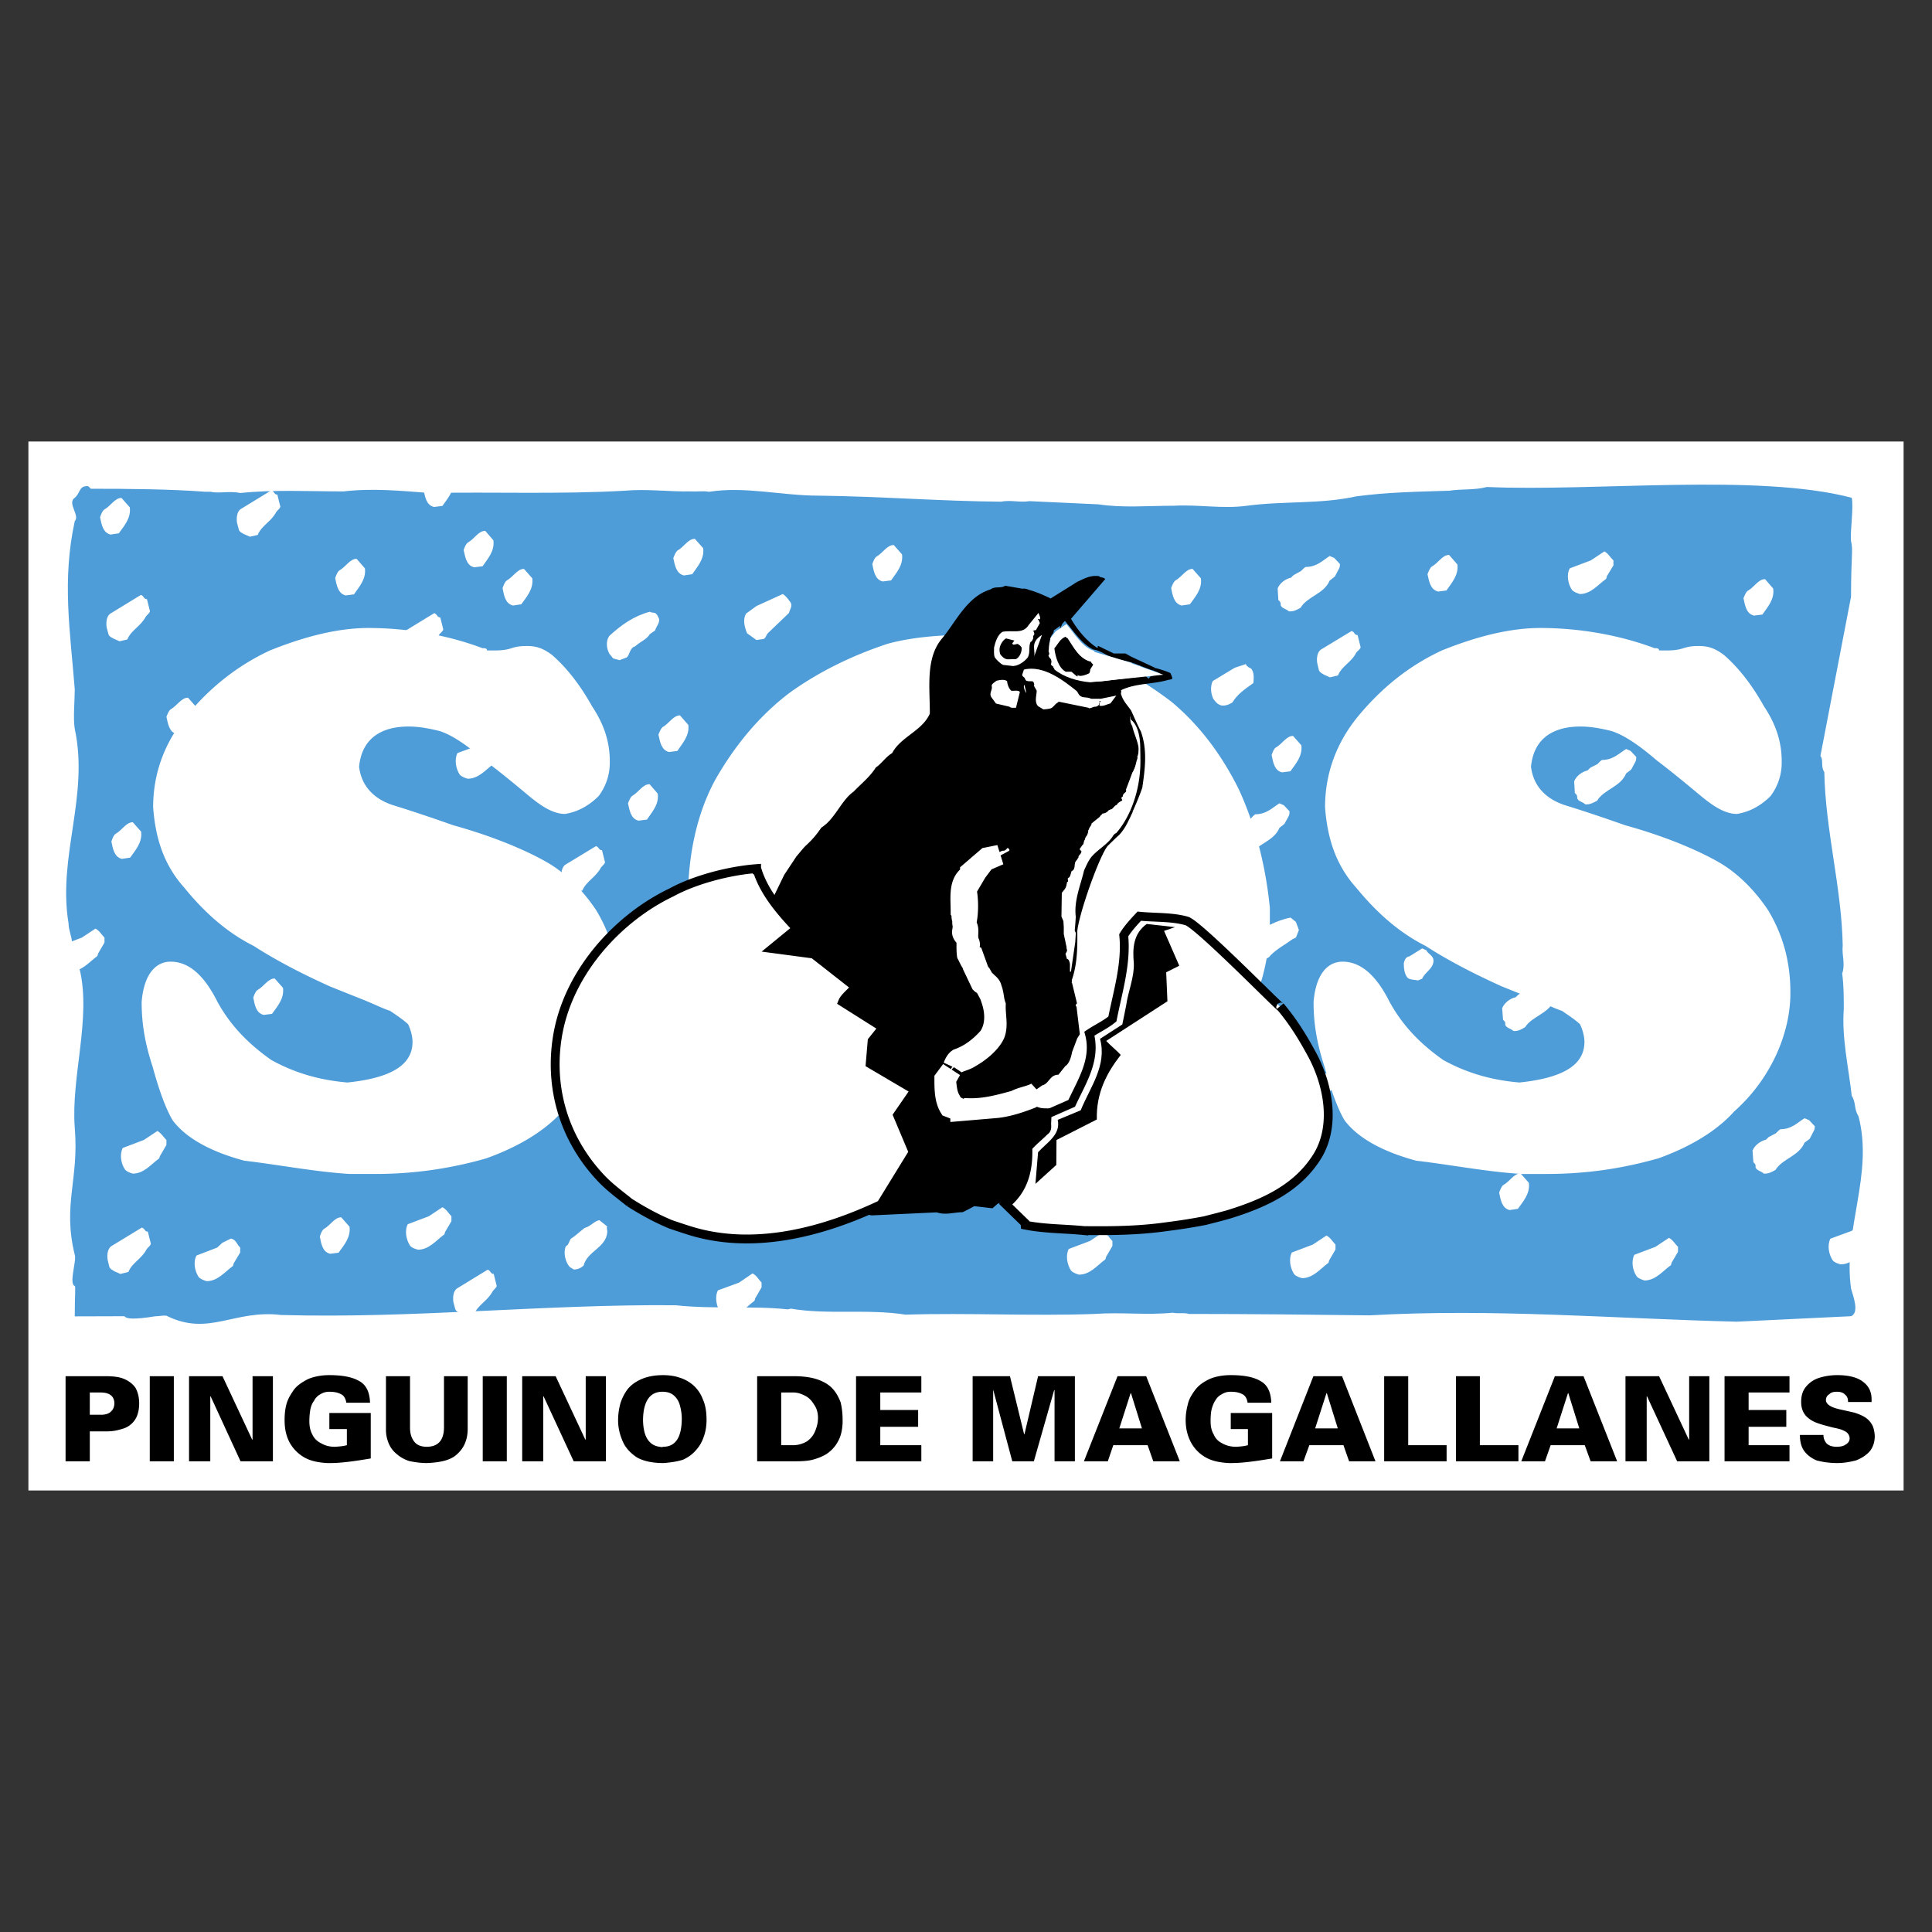 <svg xmlns="http://www.w3.org/2000/svg" width="2500" height="2500" viewBox="0 0 192.756 192.756"><rect x="0" y="0" width="192.756" height="192.756" fill="#333333" stroke="none"/><g fill-rule="evenodd" clip-rule="evenodd"><path fill="#fff" fill-opacity="0" d="M0 0h192.756v192.756H0V0z"/><path fill="#fff" d="M2.834 44.05h187.088v104.655H2.834V44.05z"/><path d="M173.275 131.865l11.404-.547c.846-.352.229-1.959 0-2.754-.83-5.93 2.277-11.35.74-17.209-.459-.689-.229-1.359-.67-2.029-.336-2.949-1.006-5.809-.795-8.633 0-1.287 0-2.365-.158-3.564.334-.972-.053-1.836.053-2.79-.105-5.79-1.73-11.474-1.836-17.298-.389-.6-.053-1.201-.389-1.624l3.055-15.886c0-4.254.229-4.554 0-5.542-.107-.936.281-3.424.07-4.325-9.373-2.471-25.648-.6-36.398-1.077-1.287.335-2.506.176-3.74.371-3.23.106-6.127.141-9.303.565-3.602.794-7.166.441-10.908.936-2.438.335-4.785-.141-7.291 0-2.666 0-5.066.229-7.52-.141L102.706 50c-.955.159-1.854-.141-2.844.053-6.106-.053-12.073-.53-18.145-.601-3.778 0-7.343-.953-10.961-.388-.671-.106-1.165 0-1.783-.035-2.277.035-4.395-.265-6.637-.071-6.513.371-13.062.106-19.47.229-2.948-.229-5.736-.494-8.578-.159-3.565 0-6.902-.194-10.291.159-1.112-.229-2.171.071-3-.124h-.512c-3.513-.265-7.625-.3-11.42-.3-.105-.07-.159-.229-.335-.265-.882 0-.67.636-1.271 1.165-.794.53.547 1.765 0 2.33-1.288 5.914-.459 10.962 0 16.787 0 1.06-.177 2.931 0 3.937 1.447 6.761-1.73 12.744-.618 19.417 0 .671.335 1.341.335 1.871.495.988.159 1.889.777 2.719 1.165 4.906-.883 10.75-.494 15.797.441 5.189-1.235 7.645 0 12.674.212.547-.618 2.877 0 3.107.105.105 0 .723 0 3.018.105.035-.07 0 4.96 0 .159.248.83.371 3.106 0 .124.035 1.059-.158 1.183 0 4.166 2.014 6.672-.688 11.333-.123 13.203.371 26.354-1.094 39.38-.971 3.725.406 7.678.035 11.138.406 0 0 .159 0 .335-.07 3.707.635 7.608 0 11.456.6 6.39-.193 12.568.158 18.851-.07 2.666-.195 5.242.141 7.803-.123.6.123 1.111-.037 1.605.123 6.072 0 12.092.07 18.041.141 12.356-.708 24.43.333 36.625.632z" fill="#4e9cd8"/><path d="M57.236 126.658c.389 0 .689-.123.989-.387.371-1.467 2.259-1.766 2.366-3.373 0-.229-.106-.422 0-.529l-.795-.635c-.529.105-.829.6-1.465.777-.565.424-.865.758-1.395 1.094-.142.229-.142.371-.265.529 0 .105-.142.105-.247.266-.229.635 0 1.535.406 1.994l.406.264zM127.047 112.113l.707-.352.352-.512 1.166-.689c.07-.035.105-.07.176-.141l.953-.564c.971-.389 2.137-.795 2.967-1.465.105-.125.264-.266.299-.459 0 0-.035-.107-.035-.23-.088-.035-.158-.141-.264-.264l-.336-.441c-.459 0-.953.193-1.553.229-1.043.371-2.207.477-3.16 1.006-.812.389-1.643.83-2.207 1.465-.494.336-.334 1.096-.158 1.66.228.494.599.634 1.093.757zM26.311 101.258l.83-.105c.494-.705 1.236-1.5 1.094-2.594l-.83-.936c-.67 0-1.059.793-1.73 1.164-.194.143-.3.441-.406.742.142.688.265 1.553 1.042 1.729zM150.611 120.729l.83-.125c.494-.705 1.236-1.5 1.094-2.594l-.828-.936c-.672 0-1.061.795-1.73 1.164-.193.16-.301.459-.406.76.14.672.265 1.535 1.04 1.731zM117.887 60.414l.83-.124c.494-.706 1.252-1.5 1.094-2.595l-.83-.936c-.67 0-1.041.795-1.73 1.165-.176.159-.299.459-.404.759.139.671.262 1.536 1.04 1.731zM68.233 57.413l.83-.124c.477-.706 1.236-1.5 1.094-2.595l-.83-.936c-.688 0-1.059.794-1.729 1.165-.194.159-.3.459-.424.76.159.671.264 1.535 1.059 1.73zM34.483 59.407l.83-.106c.494-.724 1.236-1.518 1.095-2.595l-.83-.953c-.671 0-1.059.794-1.73 1.165-.194.159-.3.459-.406.759.141.671.265 1.536 1.041 1.73zM143.48 59.019l.83-.106c.494-.724 1.234-1.518 1.094-2.594l-.83-.954c-.67 0-1.059.794-1.729 1.165-.195.159-.301.459-.424.759.159.671.265 1.536 1.059 1.73zM43.309 50.582l.83-.106c.494-.724 1.235-1.5 1.094-2.595l-.83-.936c-.688 0-1.059.777-1.73 1.165-.194.141-.3.441-.424.741.16.689.266 1.554 1.06 1.731zM47.316 56.601l.83-.106c.477-.706 1.236-1.5 1.077-2.595l-.812-.936c-.688 0-1.059.794-1.73 1.165-.194.141-.318.441-.424.742.159.688.265 1.553 1.059 1.73zM63.714 81.877l.83-.106c.476-.724 1.235-1.5 1.077-2.595l-.812-.936c-.688 0-1.059.777-1.73 1.165-.194.141-.3.441-.424.741.159.69.265 1.555 1.059 1.731zM88.073 58.013l.83-.106c.494-.724 1.235-1.5 1.094-2.595l-.83-.936c-.671 0-1.06.777-1.73 1.165-.194.142-.3.441-.406.741.142.689.265 1.554 1.042 1.731zM11.025 53.335l.83-.124c.495-.706 1.236-1.5 1.094-2.595l-.829-.936c-.671 0-1.06.794-1.73 1.165-.194.159-.3.459-.406.759.141.672.264 1.537 1.041 1.731zM127.912 77.059l.83-.106c.494-.706 1.234-1.5 1.094-2.595l-.83-.936c-.67 0-1.059.794-1.729 1.165-.195.141-.301.441-.406.741.141.689.264 1.554 1.041 1.731zM12.155 85.69l.829-.124c.495-.706 1.236-1.5 1.095-2.595l-.83-.936c-.671 0-1.059.794-1.73 1.165-.194.141-.3.459-.406.759.141.672.265 1.537 1.042 1.731zM175.006 61.419l.83-.106c.477-.706 1.234-1.5 1.076-2.595l-.812-.936c-.688 0-1.059.794-1.729 1.165-.195.141-.301.441-.424.741.158.69.264 1.555 1.059 1.731zM32.948 125.088l.83-.105c.495-.707 1.236-1.5 1.094-2.596l-.829-.936c-.671 0-1.06.795-1.73 1.166-.194.141-.3.441-.406.758.141.672.247 1.537 1.041 1.713zM17.662 73.246l.83-.106c.494-.724 1.235-1.5 1.094-2.595l-.829-.936c-.671 0-1.06.776-1.73 1.165-.194.141-.3.441-.423.741.158.69.264 1.554 1.058 1.731zM66.75 75.029l.829-.106c.477-.724 1.236-1.518 1.095-2.595l-.83-.953c-.688 0-1.059.794-1.73 1.165-.194.159-.3.459-.423.759.159.671.265 1.535 1.059 1.73zM51.182 60.414l.829-.124c.494-.706 1.236-1.5 1.095-2.595l-.83-.936c-.67 0-1.059.795-1.729 1.165-.194.159-.3.459-.406.759.141.671.246 1.536 1.041 1.731zM141.486 97.816l.406-.176c.299-.689 1.129-.988 1.129-1.819-.035-.529-.564-.635-.705-1.006l-.424-.194-1.271.794c-.336.035-.494.335-.564.706 0 .53.07 1.06.371 1.429.193.196.634.196 1.058.266zM125.635 95.734c.424 0 .9-.053 1.131-.424.67-.671 1.5-1.095 2.188-1.606.178-.088.336-.123.371-.229l.266-.688-.301-.812-.529-.424c-1.465.265-2.666 1.059-3.865 1.624-.459.564-.389 1.5.035 2.171.21.158.475.264.704.388zM20.61 127.824c1.094 0 1.8-.9 2.559-1.465.106-.035.106-.195.141-.301l.653-1.094v-.494c-.353-.336-.389-.777-.918-.9l-.865.424-.512.477-2.065.793c-.353.672-.159 1.572.212 2.137.159.193.424.3.795.423zM164.062 127.754c1.094 0 1.818-.918 2.559-1.465.123-.055.123-.195.16-.318l.635-1.076v-.495c-.336-.336-.494-.672-.9-.9l-1.359.9-2.1.793c-.336.672-.16 1.572.229 2.137.142.193.405.299.776.424zM183.637 126.146c1.096 0 1.801-.9 2.561-1.465.105-.035.105-.176.141-.299l.652-1.096v-.477c-.352-.334-.492-.688-.916-.9l-1.342.9-2.119.777c-.334.688-.141 1.588.23 2.152.158.198.424.303.793.408zM13.249 117.092c1.094 0 1.8-.9 2.559-1.465.106-.035.106-.193.159-.301l.636-1.094v-.494c-.336-.336-.495-.67-.9-.9l-1.359.9-2.101.795c-.335.67-.159 1.588.229 2.152.142.178.406.301.777.407zM107.648 127.172c1.094 0 1.801-.9 2.561-1.467.105-.035.105-.193.141-.299l.635-1.096v-.494c-.336-.334-.477-.67-.9-.9l-1.342.9-2.117.795c-.336.688-.141 1.588.229 2.154.159.176.422.299.793.407zM7.088 96.898c1.077 0 1.801-.9 2.56-1.465.106-.053.106-.194.142-.3l.635-1.094v-.494c-.335-.335-.477-.671-.9-.9l-1.359.9-2.101.794c-.335.671-.142 1.571.229 2.135.142.196.406.301.794.424zM46.663 77.694c1.095 0 1.801-.9 2.56-1.465.105-.035.105-.194.141-.3l.653-1.095v-.477c-.354-.353-.495-.688-.918-.918l-1.342.918-2.118.777c-.335.688-.141 1.588.229 2.153.16.177.424.301.795.407zM41.703 124.682c1.077 0 1.8-.9 2.542-1.465.124-.035.124-.176.159-.301l.635-1.076v-.494c-.335-.336-.477-.688-.9-.9l-1.359.9-2.101.795c-.335.67-.141 1.57.229 2.135.142.195.407.3.795.406zM72.646 131.301c1.094 0 1.8-.9 2.559-1.465.106-.035.106-.193.141-.299l.636-1.096v-.477c-.335-.354-.477-.688-.9-.918l-1.341.918-2.118.777c-.335.688-.141 1.588.229 2.152.158.179.405.302.794.408zM157.619 59.266c1.096 0 1.801-.918 2.561-1.465.105-.053.105-.194.141-.318l.652-1.076v-.495c-.352-.335-.494-.67-.9-.9l-1.357.9-2.102.794c-.354.671-.158 1.571.213 2.136.157.195.421.301.792.424zM129.906 127.523c1.078 0 1.801-.9 2.543-1.465.123-.035.123-.193.158-.301l.635-1.094v-.494c-.334-.336-.477-.67-.9-.9l-1.357.9-2.102.795c-.336.688-.141 1.588.23 2.152.141.179.405.302.793.407zM61.896 65.833l.601-.229c.335-.177.3-.971.865-1.112.529-.494 1.165-.688 1.465-1.218l.53-.371c.105-.406.635-.9.3-1.359-.07-.212-.159-.247-.194-.3-.141-.176-.406-.07-.635-.211-1.624.441-2.824 1.306-4.024 2.4-.406.53-.265 1.359 0 1.8l.371.459.653.177.068-.036zM11.925 63.979l.776-.177c.389-.953 1.359-1.324 1.854-2.294.177-.229.371-.335.406-.53l-.3-1.2c-.335 0-.265-.3-.6-.424l-3.089 1.889c-.335.265-.406.83-.335 1.342l.194.724c.106.229.265.265.495.406l.599.264zM24.934 53.547l.777-.176c.388-.953 1.359-1.324 1.853-2.295.177-.229.371-.335.406-.529l-.3-1.2c-.335 0-.265-.3-.601-.424l-3.089 1.889c-.335.265-.406.83-.335 1.342l.194.724c.106.229.265.265.494.406l.601.263zM132.695 67.58l.795-.194c.371-.936 1.359-1.306 1.836-2.295.193-.211.389-.335.424-.512l-.301-1.218c-.354 0-.264-.3-.6-.406l-3.09 1.871c-.334.265-.424.83-.334 1.359l.176.724c.123.211.264.247.494.406l.6.265zM46.522 131.301l.776-.176c.389-.953 1.359-1.324 1.854-2.295.176-.23.371-.354.406-.529l-.3-1.201c-.335 0-.265-.299-.6-.424l-3.089 1.889c-.335.266-.406.83-.335 1.342l.194.725c.106.229.265.264.494.406l.6.263zM57.325 89.043l.776-.194c.388-.936 1.359-1.324 1.854-2.294.177-.229.37-.335.406-.53l-.3-1.2c-.335 0-.265-.3-.6-.406l-3.089 1.871c-.335.265-.406.83-.335 1.359l.194.706c.106.229.265.265.494.423l.6.265zM12.013 127.1l.795-.193c.37-.936 1.341-1.307 1.835-2.295.194-.229.371-.336.406-.529l-.3-1.201c-.335 0-.265-.299-.601-.404l-3.071 1.869c-.335.266-.423.83-.335 1.359l.176.725c.124.211.265.246.494.406l.601.263zM41.173 65.797l.794-.194c.371-.936 1.359-1.306 1.836-2.277.194-.229.388-.353.423-.529l-.3-1.201c-.336 0-.265-.3-.601-.423l-3.089 1.889c-.335.265-.406.83-.335 1.341l.177.724c.124.23.265.265.494.406l.601.264zM75.47 63.855l.724-.106c.229-.124.265-.424.406-.565l2.118-2.03c.071-.353.441-.759.071-1.165-.194-.265-.424-.565-.688-.724l-2.63 1.2-1.042.759c-.335.601-.158 1.307.106 1.959l.935.672zM121.857 70.386c.406.053.795-.106 1.096-.3.529-.865 1.27-1.342 2.1-1.941.035-.459.105-1.13-.266-1.466-.141-.088-.264-.088-.299-.194-.105 0-.105-.106-.195-.229l-1.111.37-2.189 1.324c-.264.564-.193 1.271.072 1.8.263.336.421.53.792.636zM123.693 85.69c.371 0 .672-.159 1.059-.388.672-1.129 2.33-1.341 2.895-2.701.213-.194.371-.265.514-.424l.387-.706c.107-.194.107-.37.107-.529l-.566-.6-.441-.194c-.688.424-1.287 1.094-2.418 1.094-.176.124-.299.265-.441.424l-.723.371c-.105.106-.176.141-.266.265-.512.106-1.129.53-1.342 1.095l.072 1.165c.07.071.264.176.229.441.035.389.564.424.83.688h.104v-.001zM128.707 60.996c.387 0 .688-.141 1.059-.37.67-1.13 2.33-1.359 2.895-2.701.23-.194.371-.265.529-.423l.371-.706c.123-.194.123-.388.123-.53l-.564-.6-.459-.194c-.67.423-1.27 1.094-2.4 1.094-.193.106-.301.266-.459.406l-.707.389c-.123.105-.193.141-.264.265-.529.105-1.129.512-1.359 1.077l.07 1.165c.088.088.266.194.23.459.035.371.564.406.83.67h.105v-.001zM151.123 102.865c.371 0 .672-.16 1.043-.389.688-1.094 2.328-1.324 2.895-2.684.229-.193.389-.264.529-.404l.371-.725c.123-.176.123-.371.123-.529l-.564-.602-.459-.176c-.672.406-1.271 1.076-2.4 1.076-.195.125-.301.266-.459.424l-.707.371c-.105.123-.193.16-.264.266-.531.105-1.131.529-1.359 1.094l.088 1.166c.07.07.264.176.211.439.053.371.566.406.83.672h.122v.001zM158.291 80.253c.369 0 .67-.159 1.059-.371.67-1.129 2.33-1.359 2.895-2.718.211-.177.371-.265.512-.406l.389-.724c.105-.176.105-.371.105-.512l-.564-.6-.441-.194c-.689.406-1.289 1.094-2.418 1.094-.178.106-.301.265-.441.406l-.727.372c-.105.124-.176.159-.264.265-.529.124-1.131.53-1.342 1.095l.07 1.165c.07.07.266.194.23.458.035.371.564.406.811.671h.126v-.001zM176.1 117.092c.371 0 .672-.158 1.043-.371.688-1.129 2.33-1.359 2.895-2.719.229-.176.389-.264.529-.404l.371-.725c.123-.176.123-.371.123-.512l-.564-.6-.459-.195c-.672.406-1.271 1.096-2.4 1.096-.195.105-.301.264-.459.406l-.707.369c-.105.123-.193.16-.264.266-.531.123-1.131.529-1.359 1.094l.088 1.166c.07.07.266.193.211.459.055.369.566.404.83.67h.122z" fill="#fff"/><path d="M68.851 93.492c-.212-1.341-.212-2.471-.212-3.812.018-4.466.9-8.49 2.7-11.844 2.03-3.566 4.484-6.46 7.396-8.685 3.107-2.242 6.478-3.812 9.832-4.925 2.454-.671 5.366-.9 8.472-.9 3.797 0 7.15.459 10.715 1.571 3.336 1.341 6.23 2.912 9.145 5.136 2.682 2.242 4.906 5.119 6.689 8.703 1.553 3.354 2.666 7.378 3.105 11.844V92.151c0 3.354-.916 6.707-2.471 9.814-1.801 3.105-4.041 5.789-6.725 8.031-2.912 2.225-6.037 4.023-9.619 5.365-3.338 1.096-6.902 1.766-10.486 1.766-2.876 0-5.79-.459-8.914-1.111-2.912-.654-6.037-1.996-8.702-4.008-2.913-1.801-5.137-4.254-7.131-7.377-2.012-3.125-3.353-6.902-3.794-11.139zM132.201 80.536c0-3.354 1.131-6.478 3.371-9.161 2.242-2.683 4.908-4.907 8.279-6.478 3.336-1.342 6.689-2.242 9.832-2.242 3.795 0 7.818.67 11.385 2.012.229 0 .459 0 .459.229h.67c.441 0 1.096 0 1.766-.229.67-.212 1.111-.212 1.57-.212.883 0 1.555.212 2.455.883 1.553 1.341 2.895 3.142 4.006 5.136 1.342 2.012 1.783 3.813 1.766 5.595a5.505 5.505 0 0 1-1.111 3.354c-.9.9-2.014 1.571-3.354 1.783-1.113 0-2.242-.671-3.584-1.783s-2.684-2.242-4.449-3.583c-1.553-1.341-3.105-2.453-4.447-2.895-.9-.229-2.012-.459-3.125-.459-2.912 0-4.695 1.342-4.941 4.024.229 1.801 1.342 3.142 3.354 3.813 0 0 2.242.67 6.037 2.012 4.023 1.112 7.131 2.453 9.125 3.565 2.012 1.094 3.795 2.895 5.137 4.907 1.342 2.224 2.242 4.907 2.225 8.261 0 2.012-.459 4.006-1.342 6.02-.918 2.012-2.26 4.023-4.271 5.807-1.783 1.994-4.467 3.564-7.572 4.678-3.143.883-6.707 1.553-11.174 1.553h-2.471c-3.566-.229-6.92-.9-10.504-1.324-3.336-.9-5.789-2.242-7.131-4.006-.67-1.113-1.342-2.912-2.012-5.367-.883-2.682-1.094-4.676-1.094-6.459.211-2.684 1.342-4.025 2.895-4.025 1.801 0 3.354 1.341 4.695 4.025 1.342 2.436 3.123 4.219 5.348 5.789 2.436 1.342 4.908 2.012 7.59 2.242 4.467-.459 6.479-1.801 6.496-4.025 0-.67-.229-1.342-.441-1.783-.459-.439-1.129-.881-1.801-1.34-.67-.213-1.553-.654-2.682-1.113a403.973 403.973 0 0 1-3.354-1.342c-2.455-1.111-5.137-2.453-7.574-4.024-2.664-1.342-4.906-3.354-6.918-5.807-2.013-2.241-2.878-4.889-3.109-8.031zM15.279 80.536c0-3.354 1.13-6.478 3.372-9.161 2.224-2.683 4.907-4.907 8.279-6.478 3.336-1.342 6.689-2.242 9.832-2.242 3.795 0 7.819.67 11.367 2.012.229 0 .459 0 .459.229h.671c.441 0 1.112 0 1.783-.229.671-.212 1.112-.212 1.571-.212.883 0 1.553.212 2.454.883 1.554 1.341 2.895 3.142 4.007 5.136 1.342 2.012 1.783 3.813 1.765 5.595a5.499 5.499 0 0 1-1.112 3.354c-.9.9-2.012 1.571-3.354 1.783-1.112 0-2.242-.671-3.583-1.783s-2.683-2.242-4.466-3.583c-1.553-1.341-3.089-2.453-4.431-2.895-.9-.229-2.012-.459-3.125-.459-2.912 0-4.695 1.342-4.942 4.024.229 1.801 1.341 3.142 3.354 3.813 0 0 2.242.67 6.037 2.012 4.007 1.112 7.131 2.453 9.126 3.565 2.013 1.094 3.795 2.895 5.137 4.907 1.341 2.224 2.242 4.907 2.224 8.261 0 2.012-.459 4.006-1.342 6.02a17.18 17.18 0 0 1-4.271 5.807c-1.783 1.994-4.466 3.564-7.59 4.678a39.86 39.86 0 0 1-11.156 1.553h-2.472c-3.565-.229-6.919-.9-10.502-1.324-3.354-.9-5.79-2.242-7.131-4.006-.671-1.113-1.341-2.912-2.012-5.367-.883-2.682-1.095-4.676-1.095-6.459.212-2.684 1.342-4.025 2.895-4.025 1.8 0 3.336 1.341 4.678 4.025 1.341 2.436 3.142 4.219 5.366 5.789 2.436 1.342 4.907 2.012 7.59 2.242 4.466-.459 6.478-1.801 6.496-4.025 0-.67-.229-1.342-.441-1.783-.459-.439-1.13-.881-1.8-1.34-.67-.213-1.553-.654-2.683-1.113a433.91 433.91 0 0 1-3.354-1.342c-2.454-1.111-5.137-2.453-7.572-4.024-2.683-1.342-4.925-3.354-6.919-5.807-2.015-2.241-2.881-4.889-3.11-8.031z" fill="#fff"/><path d="M6.542 137.303h3.989c.741 0 1.395.07 1.871.283.494.211.883.529 1.13.9.229.439.353.934.353 1.535 0 .564-.106 1.023-.282 1.395a2.199 2.199 0 0 1-.776.865c-.318.211-.671.299-1.024.387-.388.107-.812.143-1.271.143H8.96v2.982H6.542v-8.49zm2.418 1.623v2.225h1.129c.406 0 .777-.105.971-.316.248-.213.353-.514.353-.865-.035-.689-.494-1.043-1.394-1.043H8.96v-.001zm5.983-1.623h2.401v8.49h-2.401v-8.49zm3.919 0h3.336l2.965 6.336.035-.035v-6.301h2.03v8.49h-3.23l-2.983-6.479h-.035v6.479h-2.119v-8.49h.001zm15.692 2.648c-.071-.424-.247-.725-.529-.848-.318-.178-.707-.248-1.165-.248-.389 0-.671.105-.953.283a1.471 1.471 0 0 0-.583.635c-.194.248-.3.547-.371.9a7.295 7.295 0 0 0-.088 1.111c0 .531.088.955.3 1.342.176.389.477.672.865.865.388.23.83.354 1.359.354.388-.018.83-.053 1.218-.158v-1.607H32.86v-1.605h4.13v4.535c-1.642.283-3 .459-4.025.459h-.317c-.883-.053-1.624-.193-2.259-.547a3.874 3.874 0 0 1-1.483-1.482c-.353-.652-.512-1.395-.512-2.26 0-.582.053-1.094.194-1.623.159-.529.441-.988.742-1.412.353-.459.865-.777 1.412-1.059.6-.248 1.306-.389 2.118-.389 1.271 0 2.259.176 2.965.582.706.371 1.059 1.111 1.094 2.172h-2.365zm3.954-2.648h2.4v5.119c0 .6.142 1.059.424 1.412.265.354.706.512 1.271.512 1.13-.018 1.694-.672 1.694-1.959v-5.084h2.365v5.242c0 1.041-.335 1.871-1.006 2.488-.618.637-1.677.883-3.089.936-.618 0-1.165-.088-1.712-.193a3.486 3.486 0 0 1-1.254-.688c-.353-.283-.635-.637-.812-1.061s-.282-.865-.282-1.359v-5.365h.001zm9.655 0h2.401v8.49h-2.401v-8.49zm3.937 0h3.336l2.965 6.336.036-.035v-6.301h2.012v8.49h-3.213l-3-6.479H54.2v6.479h-2.1v-8.49zm9.567 4.412c0-.617.088-1.164.229-1.693a4.686 4.686 0 0 1 .741-1.447c.354-.424.812-.742 1.377-.988.583-.248 1.289-.389 2.136-.389.583 0 1.13.07 1.642.246.477.143.936.389 1.359.742.388.354.741.811.953 1.377.265.564.388 1.271.388 2.082 0 .547-.07 1.096-.247 1.607-.176.547-.423 1.006-.777 1.395-.353.422-.776.74-1.324.988-.547.176-1.218.281-1.959.334-1.041 0-1.941-.176-2.612-.547-.653-.424-1.165-.971-1.43-1.588-.282-.635-.476-1.342-.476-2.119zm2.489-.106c0 .494.053.936.159 1.324.124.441.317.777.618 1.041.282.248.671.371 1.147.406.035-.035.07-.035.105-.035 1.218-.018 1.801-.936 1.836-2.701a4.94 4.94 0 0 0-.194-1.447 1.902 1.902 0 0 0-.617-.988c-.283-.248-.671-.354-1.13-.354-1.218 0-1.889.918-1.924 2.754zm11.385-4.306h3.619c.971 0 1.748.105 2.383.318.618.211 1.165.529 1.518.918.388.422.618.881.812 1.377.124.529.194 1.094.194 1.729V141.964c-.036.777-.194 1.412-.495 1.906-.282.512-.67.9-1.112 1.199-.459.283-1.006.479-1.518.602-.529.105-1.059.123-1.588.123h-3.813v-8.491zm2.4 6.885h1.165c.565 0 1.024-.16 1.412-.389.389-.283.636-.6.812-1.023.176-.424.282-.848.282-1.324 0-.441-.106-.9-.353-1.254-.23-.389-.495-.705-.883-.918-.406-.211-.794-.354-1.236-.354h-1.2v5.262h.001zm7.467-6.885h6.514v1.623h-4.096v1.748h3.777v1.678h-3.777v1.836h4.096v1.605h-6.514v-8.49zm11.631 0h3.725l1.412 5.789h.035l1.359-5.789h3.672v8.49h-2.029v-7.078l-.035-.035-2.029 7.113h-2.154l-1.906-7.148V145.793H97.04v-8.49h-.001zm14.457 0h2.859l3.354 8.49h-2.646l-.564-1.605h-3.426l-.547 1.605h-2.383l3.353-8.49zm2.436 5.207l-1.094-3.514h-.035l-1.129 3.514h2.258zm10.539-2.559c-.053-.424-.248-.725-.512-.848-.318-.178-.707-.248-1.166-.248-.406 0-.67.105-.953.283-.264.141-.459.354-.617.635-.158.248-.266.547-.354.9-.07.336-.088.725-.088 1.111 0 .531.088.955.318 1.342.158.389.441.672.828.865.389.23.865.354 1.395.354.389-.018.795-.053 1.184-.158v-1.607h-1.713v-1.605h4.131v4.535c-1.678.283-3 .459-4.025.459h-.316c-.883-.053-1.625-.193-2.26-.547s-1.129-.848-1.482-1.482c-.354-.652-.547-1.395-.547-2.26 0-.582.088-1.094.229-1.623.123-.529.424-.988.742-1.412.352-.459.828-.777 1.412-1.059.582-.248 1.287-.389 2.117-.389 1.271 0 2.26.176 2.947.582.707.371 1.061 1.111 1.096 2.172h-2.366zm6.566-2.648h2.859l3.336 8.49h-2.631l-.564-1.605h-3.406l-.582 1.605h-2.348l3.336-8.49zm2.436 5.207l-1.094-3.514h-.037l-1.129 3.514h2.26zm4.625-5.207h2.4v6.885h3.83v1.605h-6.23v-8.49zm7.166 0h2.383v6.885h3.848v1.605h-6.23v-8.49h-.001zm9.867 0h2.859l3.354 8.49h-2.648l-.582-1.605h-3.406l-.564 1.605h-2.365l3.352-8.49zm2.435 5.207l-1.094-3.514h-.035l-1.131 3.514h2.26zm4.608-5.207h3.354l2.965 6.336.035-.035v-6.301h2.014v8.49h-3.213l-3.002-6.479h-.035v6.479h-2.117v-8.49h-.001zm9.885 0h6.479v1.623h-4.078v1.748h3.76v1.678h-3.76v1.836h4.078v1.605h-6.479v-8.49zm7.519 5.859h2.348c0 .318.088.549.281.812.195.213.494.354.971.371.424 0 .742-.053.973-.23.246-.141.387-.352.387-.6a.719.719 0 0 0-.158-.459c-.105-.158-.266-.246-.424-.316a2.42 2.42 0 0 0-.547-.195c-.195-.053-.389-.088-.547-.123-.689-.178-1.236-.318-1.678-.494a2.754 2.754 0 0 1-1.041-.707c-.283-.352-.441-.775-.441-1.342 0-.652.158-1.129.477-1.518s.742-.705 1.289-.883a6.053 6.053 0 0 1 1.871-.281c1.129 0 2.029.246 2.541.67.582.424.848 1.023.848 1.748v.264h-2.348c0-.316-.07-.564-.301-.74-.193-.213-.477-.283-.828-.283-.336 0-.584.07-.742.248a.64.64 0 0 0-.336.564c0 .424.459.742 1.43.953.637.141 1.096.248 1.412.318.318.105.619.211.936.389.318.176.584.422.777.74.193.283.281.707.318 1.166 0 .635-.16 1.111-.477 1.535-.371.424-.812.705-1.395.936-.547.141-1.184.264-1.871.264-.83 0-1.537-.123-2.066-.264-.529-.23-.953-.547-1.252-.971-.284-.406-.407-.935-.407-1.572zM86.996 121.258l6.46-.301c.9.301 1.624 0 2.595-.018.389-.193.794-.389 1.148-.6l1.818.211.529-.459c.299-.105.547-.07.918-.264.811-.141 1.605-.213 2.471-.158.564-.266 1.023-.248 1.535-.09.953.406 2.119.107 3.09.248.406-.213 1.023-.141 1.342-.248.459-.158.547-.67.652-1.129.141-.105.195-.105.371 0 .141.301.441.705.9.83.6-.053 1.234.053 1.729-.07.602-.213.602-1.061.566-1.66-.055-.105-.072-.266-.072-.266-.193-.369-.6-.863-1.041-1.006-.406-.564-1.377-.811-1.889-1.43-.971-.176-1.729-.865-2.754-.564-1.164-.266-2.135.141-3.266.141l-.635.672-1.076-.725c-.053-.053-.07.105-.07 0 .123-.354.582-.105.971-.246l.564-.707c.246.266.617.16.971.389.564 0 1.236.07 1.73-.07.316-.158.6-.67.564-1.094a1.007 1.007 0 0 1-.07-.283l-.494-.635c0-.301-.459-.812-.725-.9-.9-.477-1.676-.018-2.471-.459-.053-.105-.053 0 0-.105.053-.037.141-.195.229-.248l.02-.76c-.143-.053-.406.23-.602.336-.582.301-1.271.23-1.73.617-.582 0-1.27.16-1.729.424-.672-.105-1.377.354-2.084.195-1.041.193-1.941.105-2.735-.564-.477-.918-.618-1.871-.423-2.807l1.077-1.555c.564-.406 1.341-.564 1.906-1.041.883-.512 1.643-1.5 1.889-2.523.088-.953-.301-1.836-.494-2.789-.283-.564-.318-1.131-.725-1.465-.141-.354-.299-.477-.422-.689 0-.193-.072-.652-.248-.759l-.741-1.253c-.177-.776-.018-1.571-.495-2.206.088-.459-.053-.865 0-1.271-.229-1.218-.406-2.683.088-3.812.283-.794.794-1.201 1.519-1.606.494-.777 1.465-1.236 2.348-1.606.354 0 .299-.089.529-.283.07 0 .053.053.123.106.035.053.035 0 .053.088 0 .106-.018.053-.053.106l-2.1 1.129c-.654.653-1.359 1.218-1.889 1.959-.124.265-.194.371-.247.565.018.159.124.458.124.653l-.124 2.701.3.759.07 1.147c.106.3.053.9.106 1.218l1.095 2.083c0 .299.477.404.564.793-.053.178.123.371.264.477.547 1.131.812 2.031.707 3.391-.035.564-.105.846-.354 1.412-.9 1.977-3.283 2.135-4.448 3.812-.018.229-.124.369-.211.529.035.793 0 2.012.564 2.541l1.183.441c1.325-.283 2.913 0 4.202-.564.74 0 1.305-.459 1.977-.582l1.553-1.078c.672-.158.742-1.059 1.607-1.059l.688-.865c.371-.211.582-.883.672-1.395l.512-1.359.264-.422-.316-2.613c0-.07 0-.158-.09-.193 0-.125.035-.23.125-.266l-.494-2.029c-.09-.018.035-.213-.037-.266.938-2.701.354-5.437.637-8.296l-.283 4.483-.424 2.912c-.053.035 0 .035-.105.035v-.865c-.053-.105-.088-.299-.193-.37-.053-.053-.195-.035-.107-.053l-.141-.477c.053-.159.195-.283.141-.459l-.352-2.824-.195-.459.035-2.365.424-.529.105-.565c.23-.035 0-.194.09-.389.246-.053.246-.423.369-.706.23-.018.301-.406.301-.635l.053-.247.195-.265.141-.23c-.053-.07.053-.158.123-.265.053 0 .125-.159.195-.265 0-.088-.195-.141-.213-.282l.301-.424c.264-.105.123-.6.371-.847.035-.018.105-.124.193-.229v-.388c.105-.053.193-.3.301-.459 0-.106.018-.07.018-.194l.848-.688c.018-.053-.055-.053 0 0 .018-.141.211-.176.229-.3a.837.837 0 0 0 .652-.354c.107 0 .16-.088.301-.088.053-.07.105-.105.193-.212.107-.088.107-.159.301-.211.053-.194.354-.335.529-.441.035-.124-.105-.124-.053-.318.105-.088.158-.106.301-.194l.811-2.294.549-1.271c.053-.194-.195-.159-.055-.353.371-.865-.352-2.047-.547-3-.193-.3-.211-.565-.193-.918 0-.053-.105-.053-.018 0 .105.035 0 .194.105.3 1.73 1.43.67 6.761-.512 8.737l.67.389c.213-.459.76-1.748.953-2.365.283-1.924.514-3.76-.141-5.596-.389-.759-.67-1.43-.971-2.083-.336-.495-.795-.954-.971-1.536-.105-.194.018-.283-.035-.459 0-.071.035-.035.053-.071 1.43-.67 3.143-.565 4.607-.988.123-.036.371-.053.424-.106.088-.106-.105-.406-.143-.565-.176-.141-1.234-.459-1.535-.53l-.246.247c.035 0 .74.247.705.336l-.936.265-.123.141c-.053.053 0 .071-.07.071l-.301-.265-2.895.353c-.6.053-1.342.212-2.029.212-1.537.035-2.771-.459-3.92-1.271-.123-.265-.512-.194-.582-.458l.07-.371c-.018-.035-.105-.229-.193-.247-.07-.142-.178-.247-.105-.282 0-.053.105-.071 0-.106-.072-.159.088.106.141 0-.195-.53-.105-1.341.158-1.907.195-.194.195-.353.213-.459 0-.088.193-.088.246-.194l.389-.265.424-.441c.088-.088-.018-.088.088 0 .83.953 1.625 2.242 2.807 2.807.725.088 1.219.6 2.029.794.777.3 1.625.37 2.383.724.125.035 1.432.564 1.537.564l.193-.265-2.383-1.112-.564-.317h-1.166l-1.57-.759c-.088.018.035.212-.088.194-1.041-.653-1.994-1.818-2.613-2.895l3.072-3.566.336-.388c-.107-.211-.494-.124-.602-.3-.936-.123-1.535.283-2.188.565-.053.036-.213.124-.301.194l-2.348 1.465c-.67-.318-1.412-.653-2.189-.865-.246-.105-.404-.141-.617-.105l-1.73-.3c-.441.3-1.023.017-1.465.371-2.382.706-3.53 3.389-4.907 4.978-1.588 1.977-1.13 4.89-1.147 7.414-.759 1.73-2.895 2.294-3.76 3.937-.653.388-1.059 1.059-1.624 1.429-.6.954-1.465 1.624-2.224 2.418-1.235.865-1.836 2.718-3.213 3.583-.547.794-.953 1.253-1.588 1.835-.3.3-.635.742-.9 1.042l-1.218 1.836L76 91.903c.053.106.053.124.088.3l-.388.689c0 .088.088-.018.088.088-.653.653-.67 1.642-1.129 2.4-.9 2.594-1.765 5.032-2.436 7.713-.106.16-.282.389-.229.512l.124.389c-.865 1.537-.388 3.23-.917 4.996-.071.035-.071.354-.124.459.053.406-.177.67-.018 1.076-.247 1.094.318 2.119.265 3.107.335.441.9.688.971 1.359 1.165.828 1.676 2.506 3.142 2.965.459.281 1.023.299 1.412.582.812.07 1.094.795 2.012.777.3.105.406.354.794.354.477.529 1.236.6 1.977.512.724.369 1.536.088 2.365.193.688.812 2.012-.105 2.63.777a.694.694 0 0 0 .369.107z"/><path d="M95.822 110.844l3.547-.301c1.131-.105 2.383-.512 3.461-.936.246-.246.494-.494.67-.688-.512.387-1.553.494-2.207.865-1.57.439-3.088.846-4.676.793-.142.143-.194.143-.354.16-.547-.195-1.112-.301-1.412-.973-.406-.67-.388-1.41-.494-2.029l.547-.971-.67.9c0 .883 0 2.012.477 2.807l.953.371h.158v.002zM95.081 106.412c.318-.477 1.165-.512 1.747-.918.936-.529 1.995-1.395 2.418-2.293.354-.865.053-1.871.088-2.932-.211-.617-.158-1.111-.404-1.693 0-.143-.16-.354-.301-.459l-.477-.459-.248-.441c-.088-.07-.193.035-.141-.07l-.67-1.854-.548-.265c0-.106.088-.106.106-.265a.494.494 0 0 1 0-.389c0-.053.176-.106.088-.177.053-.141-.141-.247-.212-.441 0-.07.018-.105.071-.194-.053-.477.141-.971-.229-1.341.265-1.024.265-2.436.053-3.46l1.041-1.765.812-1.077 1.43-.618-1.234.247-1.678 1.447c0 .088.035.406.106.495l-.071.265c-.035.035.071-.159 0-.194-.088-.07-.282.035-.353-.07-.83.776-.618 2.206-.618 3.459.035.053.088.053.088.053 0 .265-.053.565.106.83-.106.3.036.583.177.848l-.229.247c-.053.353.335.529.441.829 0 .441-.018 1.077.035 1.483.229.458.353.759.619 1.059.018.088.018.053 0 .193l.775 1.625c.105.105.283.123.406.299l.76 1.43c0 .072-.018-.053-.105 0 .404 1.236.404 2.596-.301 3.619-.812.918-1.784 1.713-3.054 2.172-.283.193-.442.652-.494.775z" fill="#fff" stroke="#fff" stroke-width="2.016" stroke-miterlimit="2.613"/><path d="M107.613 89.238l.371-1.271-.371 1.271zM107.455 93.263c-.053-1.465 2.17-7.75 3.035-8.843.371-.354.777-.777 1.184-1.13.652-.706.971-1.518 1.357-2.33-.863-.812-1.006 1.677-1.941 2.242-.406.759-1.359 1.218-2.135 1.765l-1.924 3.248-.318 3.812.742 1.236z"/><path d="M100.006 85.055c.176 0 .299-.141.406-.3-.107.105-.213.3-.406.3zM113.65 73.617l-.088-.371.088.371zM104.506 70.739l.283-.053c.266-.07.424-.37.617-.512.143-.053.143-.159.266-.159l2.93.6c.07.177.512-.159.725-.105.105-.036.193-.053.316-.194 0-.142 0-.212.178-.318 0-.071-.178-.071-.125 0v.406c.336.106.76-.141 1.096-.229l.582-.776-1.553.318h-.953c-.496-.265-1.006.053-1.307-.565-.07-.106-.123-.194-.123-.194-1.219-.971-3.301-2.647-5.279-2.153l-.176.512c0 .159.176.247.229.3.055.071.055.159.143.265.105.106.424.088.617.088.105 0 .195.124.213.3 0 .071-.018.018-.018.177l.264.459c0 .494-.264 1.112.141 1.553l.529.318.405-.038zM100.994 70.616h.371l.387-1.571c-.105-.211-.6-.105-.846-.123-.213-.177-.406-.583-.424-.953-.195-.194-.654-.159-1.059-.053-.248.194-.371.248-.477.424 0 .035 0 .229.018.247-.018.335-.266.618-.072.953l.477.653 1.359.318c.001.052.178.105.266.105zM102.389 69.098l-.178-.759c-.211.088.178.918.178.759z" fill="#fff"/><path d="M108.777 68.074l7.291-.759-2.189-.776c-.105 0-.123-.142-.299-.106-.23-.158-.619-.141-.689-.3l-3.654-1.077c-.035 0-.105-.194-.193-.159-1.129-.406-1.854-1.712-2.648-2.63l-1.076.724-.512.653-.193 1.324.494 1.659c.053.018.07.07.105.177.934.758 2.294 1.164 3.563 1.27z" fill="#fff"/><path d="M107.525 67.474c.053-.052-.123-.124 0-.124.229.229.936-.07 1.146-.176.053-.053.105-.283.105-.388l.283-.459c0-.106-.193-.124-.193-.3-1.184-.265-1.748-1.447-2.348-2.348 0 0-.195-.071-.195-.159-.564.212-.775.759-1.129 1.165.105.829.406 1.941 1.129 2.33h.564c.055.053.107.07.195.159l.354.3h.089z"/><path d="M100.906 66.432c.564.106 1.287-.388 1.641-.847.266-.529.053-1.041.266-1.536.123-.018.246-.247.281-.424-.035-.088-.035-.088 0-.194.107-.106.018-.053.107-.159.018 0-.143-.494-.107-.389-.035-.018-.035.159 0 .088.018-.088.125-.088.266-.106l.389-.706c-.07-.088-.088-.317-.195-.353-.088-.142.107.035.195-.036.105-.106-.07-.423-.141-.618l-.973 1.2c-.6.971-1.658.477-2.629.688-.459.282-.707 1.006-.83 1.571 0 .353-.035.688.07.97.178.248.547.636.848.759l.812.092zM103.111 65.673c.354-.706-.494-1.482.848-2.33l-.848 2.33z" fill="#fff"/><path d="M100.535 65.779l.83-.018c.352-.194.6-.688.564-1.147-.07-.177-.371-.371-.406-.371l-.354.071c-.123 0-.105 0-.176-.124l.211-.282-.828-.212c-.336.159-.689.741-.654 1.2 0 .106.07.371.07.371.126.194.407.495.743.512zM105.777 62.708l.266-.618-.266.265c.071 0-.088.353 0 .353z"/><path d="M106.818 96.369c.178-1.624.424-3.212.512-4.907-.193-1.624.477-3.124.83-4.625.211-.441.389-.918.76-1.377.705-.794 1.676-1.271 2.17-2.136.107-.106.16-.177.266-.194 1.941-2.224 2.842-5.966 2.242-9.249.088.653 0 1.059-.107 1.765-.193.477-.211 1.112-.512 1.43l-.652 1.73c0 .105.088 0 .088.105-.088.159-.299.194-.389.459 0 .036 0 .3.035.389l-.193.317c-.105 0-.211.106-.248.3-.123 0-.246.124-.264.265-.088.035-.158.194-.266.158-.141.053-.123.053-.193.301-.105 0-.088.088-.195.088a.6.6 0 0 0-.246.159l-.318.159c-.035.088-.141-.018-.193.035-.424.071-.988.565-1.271 1.094-.123.441-.246.9-.512 1.271-.264 1.165-.564 2.365-1.271 3.283l-.758 1.835v4.166l.685 3.179z" fill="#fff"/><path d="M62.796 119.969c1.306.83 2.683 1.59 4.13 2.189.583.193 1.094.371 1.659.547 6.548 2.137 13.609.176 19.311-2.523l3.212-5.225-1.553-3.689 1.729-2.508-2.401-1.412-2.065-1.217.194-2.277 1.076-1.342-4.024-2.541c.211-.529.935-1.006 1.271-1.52l-4.166-3.265-4.113-.547 2.436-1.995c-1.801-1.888-3.283-3.724-3.937-5.807-.053-.035-.088.053-.141.018-.053-.07.071-.124.071-.194-2.807.212-6.213 1.13-8.473 2.365-5.26 2.507-10.167 7.785-11.333 14.033-.97 5.26.512 10.502 4.307 14.51.869.917 1.857 1.624 2.81 2.4zM108.143 122.775c2.754.035 5.525 0 8.244-.389a59.928 59.928 0 0 0 3.812-.6c.811-.211 1.553-.389 2.348-.617 3.795-1.166 7.025-2.719 8.967-5.949 1.818-3.143.918-7.271-.707-10.186-.936-1.711-1.818-3.123-3.088-4.641.758.953-7.82-7.856-9.268-8.491-1.465-.441-3.195-.335-4.783-.495-.564.601-1.148 1.236-1.553 1.907.281 2.824-.584 5.577-1.131 8.349-.705.582-1.535.953-2.295 1.465.689 2.596-.74 4.73-1.766 6.955l-2.453 1.076-.035.795c-.035.318.105.689-.193.865-.582.582-1.201 1.059-1.695 1.641.088 2.207-.389 4.254-2.205 5.686l1.924 1.871.018.211c1.923.389 3.917.354 5.859.547z" fill="#fff" stroke="#000" stroke-width=".883" stroke-miterlimit="2.613"/><path d="M103.324 118.098l2.064-1.871.018-2.488 4.025-2.047c-.07-2.666.988-4.643 2.383-6.443-.389-.441-1.006-.918-1.447-1.395l6.107-3.955-.123-2.895 1.305-.652-1.518-3.478 1.094-.371-2.824-.318c-1.322.954-1.43 2.383-1.287 3.918.053 1.412-.566 2.789-.76 4.184-.141.672-.246 1.289-.389 1.924l-2.223 1.432c.723 2.664-.99 4.818-1.926 7.131l-2.293.953c.316 1.482-1.061 2.24-1.961 3.23l-.264 3.141h.019z"/></g></svg>
